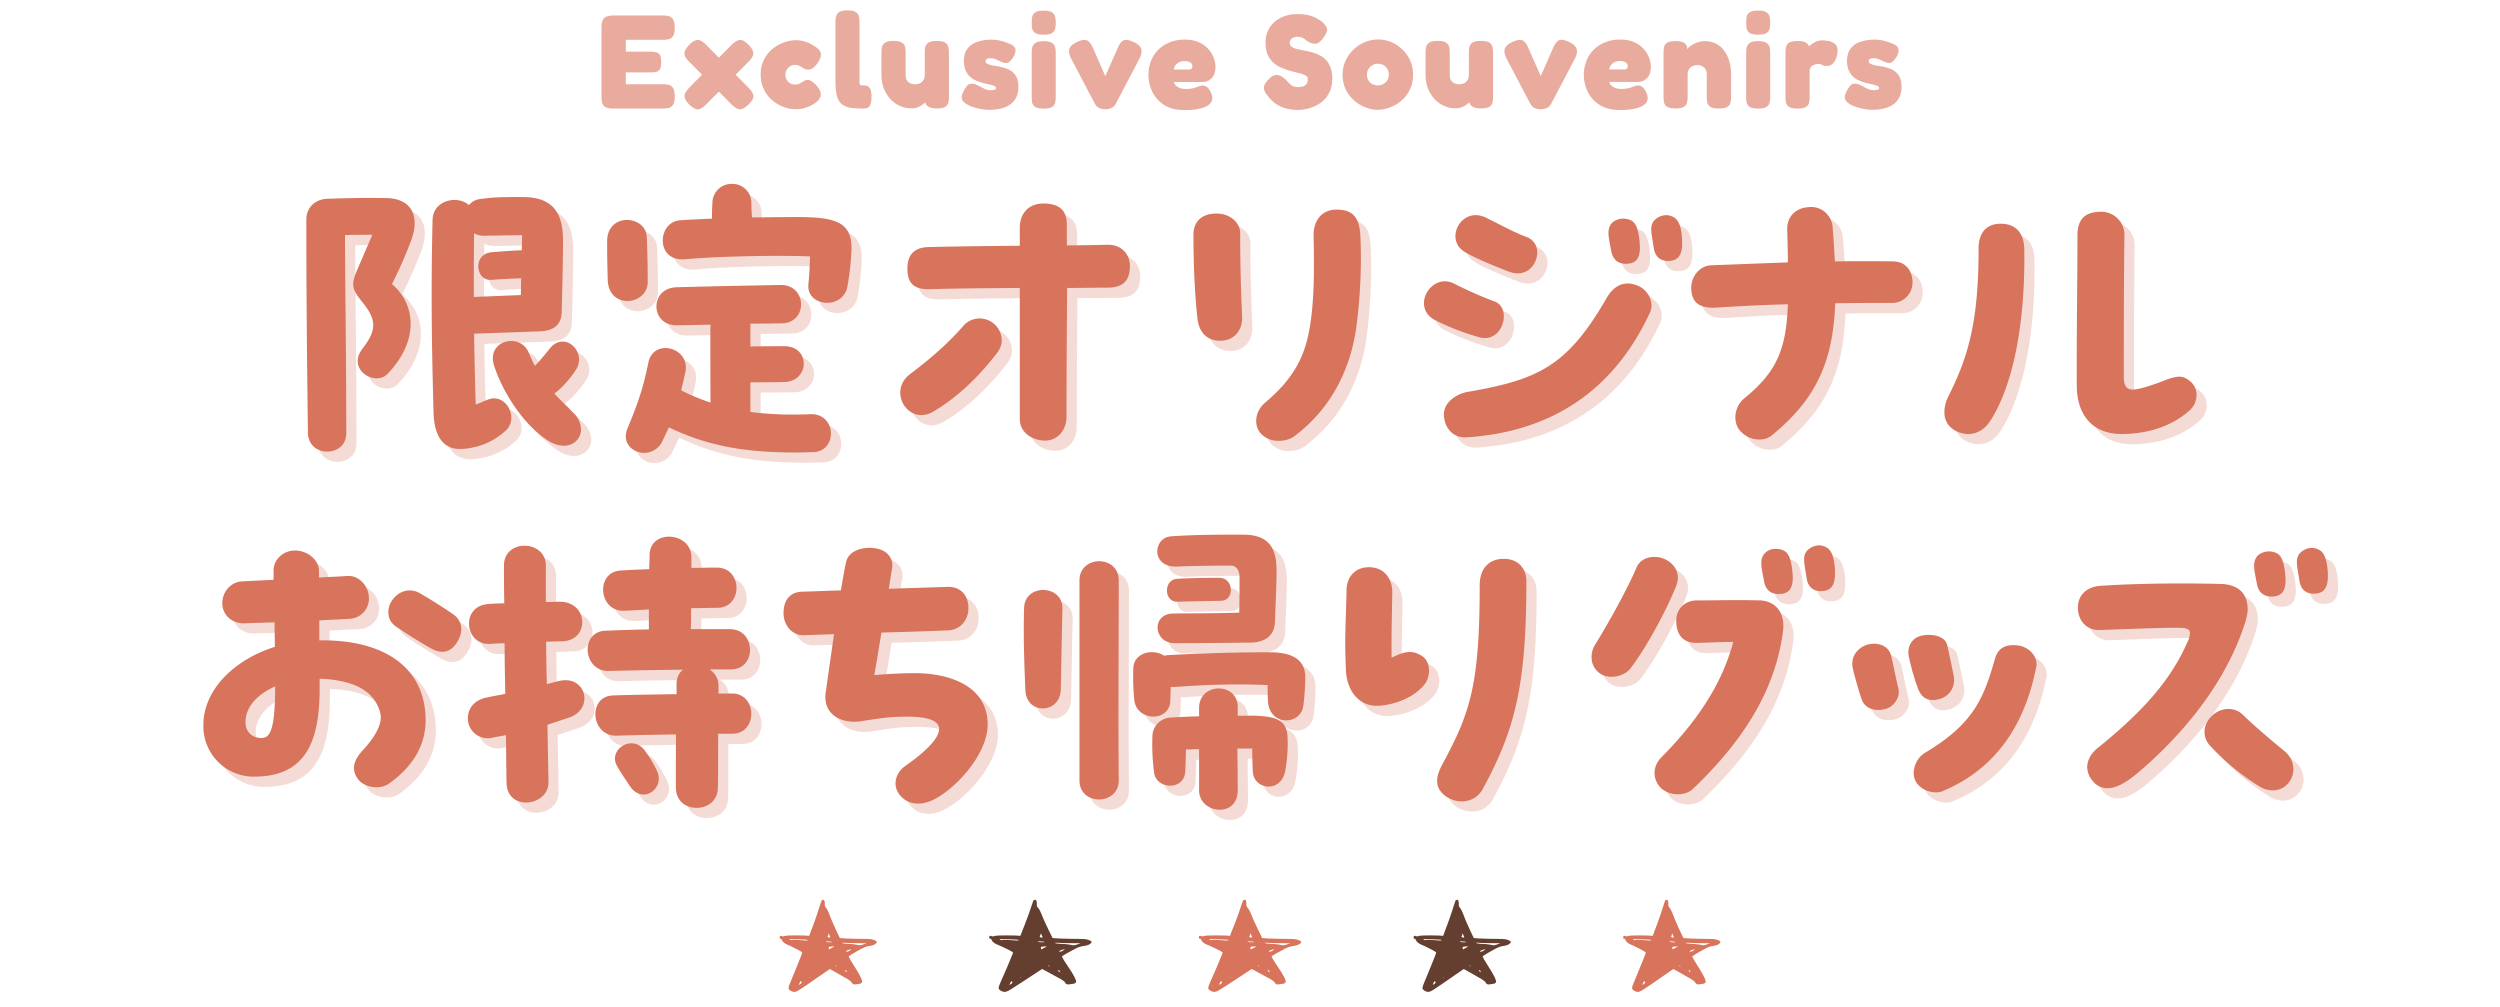 <svg xmlns="http://www.w3.org/2000/svg" width="489" height="197" fill="none" viewBox="0 0 489 197"><path fill="#D8735C" fill-opacity=".6" d="M120.02 21.23q-1.17 0-1.67-.33a1.5 1.5 0 0 1-.6-.91q-.1-.58-.1-1.15V5.4q0-1.35.52-1.85.54-.52 1.92-.52h9.52q.6 0 1.12.1.54.12.88.6.37.5.37 1.7 0 1.17-.37 1.66-.34.5-.88.6-.55.1-1.14.1h-7.18v2.32h4.8q.6 0 1.08.1.46.08.75.5.28.41.28 1.45 0 1-.28 1.43-.3.41-.78.5-.5.07-1.1.07h-4.75v2.32h7.2q.6 0 1.12.1.54.1.88.6.37.5.37 1.69 0 1.17-.37 1.66-.34.5-.88.6-.55.1-1.14.1zM146.4 8.75q.67.67.85 1.2.2.52-.02 1.01-.21.5-.83 1.12l-8.3 8.37q-.6.6-1.1.81-.48.23-1 .03a4.4 4.4 0 0 1-2.03-2.03q-.18-.53.05-1.02.24-.5.8-1.09l8.3-8.4q.96-.9 1.64-.93.68-.05 1.64.93m-11.58 0q.66-.64 1.15-.83.52-.21 1.01 0 .52.21 1.12.83l8.3 8.4q.6.6.83 1.1.23.48.05 1-.19.53-.88 1.2-.68.65-1.18.84-.48.2-.98-.03-.47-.2-1.12-.8l-8.3-8.38q-.6-.6-.83-1.09a1.4 1.4 0 0 1-.02-1.01q.2-.55.85-1.23m20.77 12.61a7 7 0 0 1-2.26-.41 8 8 0 0 1-2.2-1.28 6.44 6.44 0 0 1-2.34-5.1q-.01-1.65.64-2.9.66-1.28 1.67-2.11a7.6 7.6 0 0 1 4.44-1.69 6.3 6.3 0 0 1 3.59 1.04q.52.3.96.73.47.39.47 1.06 0 .34-.13.7t-.42.79q-.93 1.43-1.87 1.43-.41 0-.73-.13-.3-.16-.57-.34a3 3 0 0 0-.57-.31 1.87 1.87 0 0 0-1.69.1 2 2 0 0 0-.96 1.66q0 .55.26 1 .26.43.67.7.45.25.94.25a2 2 0 0 0 1.14-.33l.68-.4q.34-.18.68-.18.45 0 .9.34.48.32 1.05 1.04.54.68.6 1.28.07.57-.3 1.09-.34.5-1.11.96l-.55.31q-.44.23-1.2.47-.75.23-1.79.23m13.21-.13q-1.2 0-2.1-.1t-1.51-.42q-.63-.3-1.02-.88a4 4 0 0 1-.57-1.53q-.18-.97-.18-2.4V4.4q0-.6.1-1.12.1-.55.6-.89.5-.36 1.66-.36 1.17 0 1.64.36.5.34.6.89.1.54.1 1.14v11.83q.03.2.08.31.08.11.21.13h.42q.33 0 .7.1.38.09.65.55.28.45.28 1.56 0 1.17-.28 1.67-.27.5-.65.57-.39.1-.73.1m9.51-.05a5.6 5.6 0 0 1-4.21-1.87 7 7 0 0 1-1.25-2.1q-.44-1.2-.44-2.6v-4.24q0-.6.1-1.12.1-.55.6-.89.5-.36 1.66-.36 1.2 0 1.67.36.5.34.6.89.1.54.1 1.14v4.21q0 .6.2 1.02.24.42.66.65.44.2 1.01.2t1-.23q.41-.23.64-.65.24-.41.23-.99v-4.26q0-.6.1-1.12.12-.54.6-.88.51-.34 1.67-.34 1.2 0 1.66.36.5.34.6.89.1.54.1 1.12v8.55q0 .57-.1 1.1-.1.5-.6.85-.48.34-1.66.34-.85 0-1.35-.21a1.5 1.5 0 0 1-.68-.47q-.2-.3-.26-.6l-.02-.52.44.13-.2.26q-.22.24-.63.58-.39.3-.97.57-.54.23-1.27.23m15.09.29q-.73 0-1.64-.18-.88-.15-1.74-.47a5 5 0 0 1-1.38-.78q-.54-.44-.54-1.02 0-.26.1-.57a7 7 0 0 1 .86-1.56q.18-.25.41-.39.27-.12.6-.13.47 0 .91.21.45.18.89.44.45.23.9.44a3 3 0 0 0 1.77.08q.27-.1.26-.31a.4.4 0 0 0-.18-.34q-.15-.12-.47-.2a5 5 0 0 0-.67-.19l-.83-.18a11 11 0 0 1-2.08-.73 4 4 0 0 1-1.04-.8 4 4 0 0 1-.73-1.2 5 5 0 0 1-.26-1.72q0-1.35.62-2.26a4 4 0 0 1 1.85-1.38 8.5 8.5 0 0 1 3.9-.41 8 8 0 0 1 1.8.44q.46.16.93.36.96.42.99 1.17.02.73-.55 1.54-.3.5-.65.75-.3.24-.65.24-.42 0-.91-.24l-1.04-.47a3 3 0 0 0-1.1-.23q-.3 0-.54.08a.6.6 0 0 0-.31.18.4.4 0 0 0-.1.26q0 .3.18.47.2.15.52.26.34.1.75.18l.94.16q.67.1 1.38.33.72.21 1.32.63t.96 1.14q.37.73.37 1.9 0 2.22-1.48 3.35-1.45 1.15-4.32 1.15m10.74-.24q-1.18 0-1.66-.33a1.4 1.4 0 0 1-.6-.91 8 8 0 0 1-.08-1.12v-8.48q0-.57.1-1.09.1-.54.6-.88.5-.37 1.66-.37 1.17 0 1.64.37.5.34.6.88.1.55.1 1.14v8.45q0 .58-.1 1.12t-.6.89q-.46.33-1.66.33m0-14.45q-1.18 0-1.66-.34a1.4 1.4 0 0 1-.6-.91 8 8 0 0 1 .02-2.24q.1-.54.6-.88t1.66-.34 1.64.37q.5.34.6.88a6 6 0 0 1 0 2.24q-.1.54-.6.88-.46.34-1.66.34m12.06 14.58q-.72 0-1.27-.28-.53-.3-.8-.86l-4.61-8.76q-.57-1.12-.36-1.87t1.4-1.33q1.22-.6 1.92-.42.7.19 1.28 1.49l2.44 5.56 2.45-5.56q.6-1.35 1.3-1.51t1.9.44q1.21.6 1.4 1.38.18.75-.37 1.82l-4.6 8.76q-.29.57-.8.86-.52.28-1.28.28m15.52.16q-1.95 0-3.3-.62a6.3 6.3 0 0 1-3.4-3.9 7.5 7.5 0 0 1 .51-5.93 6.5 6.5 0 0 1 2.53-2.45 7.6 7.6 0 0 1 3.69-.88q1.61 0 2.75.52 1.15.52 1.85 1.33a5.3 5.3 0 0 1 1.4 3.4q0 1.48-.72 2.26-.73.78-1.88.78h-5.53q.1.42.41.73a2.8 2.8 0 0 0 1.9.63q.57 0 1.01-.06a5 5 0 0 0 1.35-.39 5 5 0 0 1 .94-.23q.47 0 .86.31.4.31.7.94a3 3 0 0 1 .34 1.2q0 .77-.65 1.3-.62.51-1.82.77-1.2.3-2.94.29m-2.1-7.93h2.9q.37 0 .53-.16.18-.15.18-.46a.8.8 0 0 0-.2-.58 1 1 0 0 0-.53-.33q-.34-.14-.8-.13a2.2 2.2 0 0 0-1.82.88q-.24.36-.26.78m24.3 7.9a8 8 0 0 1-2.71-.39 7 7 0 0 1-1.8-.9 7 7 0 0 1-1.5-1.54 3 3 0 0 1-.65-1.17q-.1-.53.15-1.04.29-.53.94-1.14a2 2 0 0 1 1.17-.63q.57-.08 1.12.24a4 4 0 0 1 1.09.9q.62.71 1.06.97.45.23 1.02.23.7 0 1.14-.15.45-.2.65-.52.21-.37.21-.91 0-.44-.44-.68-.45-.26-1.17-.44l-1.59-.4q-.88-.23-1.74-.59a6 6 0 0 1-1.95-1.22 4.5 4.5 0 0 1-1.22-2.24q-.15-.7-.16-1.58a5.2 5.2 0 0 1 2.97-4.81q1.4-.73 3.17-.73 1.28 0 2.18.2a7 7 0 0 1 2.4 1.05l.38.3q.87.8.94 1.36.07.55-.62 1.59-.78 1.12-1.54 1.27-.75.13-1.74-.5l-.42-.33a2 2 0 0 0-.57-.34q-.33-.15-1.04-.16-.25 0-.52.1a1 1 0 0 0-.44.24q-.18.13-.31.34a1 1 0 0 0-.1.44q0 .55.41.86.42.3 1.1.44t1.53.31q.82.16 1.69.42.7.24 1.35.6t1.14.93.78 1.43q.31.83.31 2.06 0 1.69-.65 2.88-.65 1.18-1.69 1.9-1 .7-2.18 1.02-1.14.33-2.16.33m15.62-.02q-1.2 0-2.42-.47a7.2 7.2 0 0 1-3.9-3.54 7 7 0 0 1-.6-2.83q0-1.43.55-2.68a7.1 7.1 0 0 1 6.32-4.24q1.92 0 3.48.94a7 7 0 0 1 2.5 2.47q.93 1.56.93 3.48a6.5 6.5 0 0 1-2.26 5.07A7 7 0 0 1 271.9 21q-1.2.47-2.36.47m-.05-4.76q.39 0 .88-.18.52-.21.88-.68.4-.46.4-1.27 0-.65-.3-1.12a2 2 0 0 0-.75-.73 2.4 2.4 0 0 0-1.14-.26q-.57 0-1.04.29-.46.26-.75.75-.3.47-.29 1.1a2 2 0 0 0 1.22 1.92q.5.18.89.18m15.25 4.47a5.6 5.6 0 0 1-4.21-1.87 7 7 0 0 1-1.25-2.1q-.44-1.2-.44-2.6v-4.24q0-.6.1-1.12.1-.55.6-.89.5-.36 1.66-.36 1.2 0 1.67.36.49.34.6.89.1.54.1 1.14v4.21q0 .6.2 1.02.24.42.66.65.44.2 1.01.2t.99-.23q.42-.23.65-.65.23-.41.23-.99v-4.26q0-.6.1-1.12.11-.54.6-.88.5-.34 1.67-.34 1.2 0 1.66.36.5.34.6.89.1.54.1 1.12v8.55q0 .57-.1 1.1-.1.5-.6.85t-1.66.34q-.85 0-1.35-.21a1.5 1.5 0 0 1-.68-.47q-.2-.3-.26-.6l-.03-.52.45.13-.21.26a4.53 4.53 0 0 1-1.59 1.14q-.55.24-1.27.24m16.63.18q-.73 0-1.28-.28-.51-.3-.8-.86l-4.6-8.76q-.57-1.12-.37-1.87t1.4-1.33q1.23-.6 1.93-.42.71.19 1.27 1.49l2.45 5.56 2.44-5.56q.6-1.35 1.3-1.51t1.9.44q1.22.6 1.4 1.38.19.75-.36 1.82l-4.6 8.76q-.3.57-.8.86-.53.28-1.28.28m15.52.16q-1.95 0-3.3-.62a6.3 6.3 0 0 1-3.41-3.9 7.5 7.5 0 0 1 .52-5.93 6.5 6.5 0 0 1 2.52-2.45 7.6 7.6 0 0 1 3.7-.88q1.6 0 2.75.52 1.14.52 1.84 1.33a5.3 5.3 0 0 1 1.4 3.4q0 1.48-.72 2.26-.73.78-1.87.78h-5.54q.1.42.42.73a2.8 2.8 0 0 0 1.9.63q.57 0 1-.06a5 5 0 0 0 1.36-.39 5 5 0 0 1 .94-.23q.46 0 .85.31.4.31.7.94a3 3 0 0 1 .34 1.2q0 .77-.65 1.3-.62.51-1.82.77-1.2.3-2.93.29m-2.11-7.93h2.91q.37 0 .52-.16.18-.15.18-.46a.8.8 0 0 0-.2-.58 1 1 0 0 0-.52-.33q-.34-.14-.81-.13a2.2 2.2 0 0 0-1.82.88q-.24.36-.26.78m12.95 7.62q-1.17 0-1.66-.34a1.4 1.4 0 0 1-.6-.91 8 8 0 0 1-.08-1.12V10.3q0-.57.1-1.1.11-.51.6-.83.5-.33 1.67-.33 1.06 0 1.53.28.5.27.63.65.12.39.1.73 0 .3.05.39l-.2.16q-.03-.39.28-.78.34-.4.86-.7a5 5 0 0 1 2.31-.73q1.3 0 2.3.49.98.5 1.63 1.4.68.9 1.01 2.08.34 1.2.34 2.6v4.27q0 .57-.1 1.12-.1.54-.6.88-.47.34-1.66.34-1.2 0-1.7-.34a1.4 1.4 0 0 1-.6-.91 6 6 0 0 1-.1-1.12V14.6q0-.6-.23-1.01a1.4 1.4 0 0 0-.62-.62 2 2 0 0 0-1-.24q-.56 0-1 .24t-.66.65q-.23.4-.23.98v4.27q0 .57-.1 1.12-.1.54-.6.88-.47.34-1.67.34m16.16.02q-1.17 0-1.66-.33a1.4 1.4 0 0 1-.6-.91 8 8 0 0 1-.08-1.12v-8.48q0-.57.1-1.09.1-.54.6-.88.49-.37 1.67-.37 1.16 0 1.63.37.5.34.6.88.1.55.1 1.14v8.45q0 .58-.1 1.12t-.6.89q-.46.33-1.66.33m0-14.45q-1.17 0-1.66-.34a1.4 1.4 0 0 1-.6-.91 8 8 0 0 1 .02-2.24q.1-.54.6-.88.49-.34 1.67-.34 1.16 0 1.63.37.5.34.6.88a6 6 0 0 1 0 2.24q-.1.54-.6.88-.46.34-1.66.34m7.7 14.45q-1.18 0-1.67-.33a1.5 1.5 0 0 1-.6-.91 9 9 0 0 1-.08-1.15v-8.47q0-.6.1-1.12.12-.55.6-.89.5-.33 1.67-.33 1.14 0 1.61.3.5.33.6.71.1.36.1.57l-.41-.15.2-.24a4.66 4.66 0 0 1 1.56-1.1 3.3 3.3 0 0 1 1.85-.17q.37.03.76.13.4.1.75.31a1.6 1.6 0 0 1 .8 1.38q0 1.3-.57 2.2-.55.92-1.45.92-.5 0-.7-.05l-.32-.13a1 1 0 0 0-.2-.13q-.1-.09-.42-.08a2.5 2.5 0 0 0-1.3.36 1.3 1.3 0 0 0-.5.96v5.07q0 .58-.1 1.12t-.6.89q-.49.33-1.69.33m14.56.24q-.73 0-1.64-.18-.88-.15-1.74-.47a5 5 0 0 1-1.38-.78q-.54-.44-.55-1.02 0-.26.1-.57a7 7 0 0 1 .87-1.56q.18-.25.41-.39.26-.12.6-.13.47 0 .91.21a7 7 0 0 1 .88.44q.45.23.91.44a3 3 0 0 0 1.77.08q.26-.1.26-.31a.4.4 0 0 0-.18-.34q-.15-.12-.47-.2a5 5 0 0 0-.67-.19l-.84-.18a10 10 0 0 1-2.08-.73 4 4 0 0 1-1.04-.8q-.44-.5-.72-1.2a5 5 0 0 1-.26-1.72q0-1.35.62-2.26a4 4 0 0 1 1.85-1.38 8.5 8.5 0 0 1 3.9-.41 8 8 0 0 1 1.79.44q.46.16.94.36.96.42.98 1.17.03.73-.54 1.54-.32.5-.65.75-.32.24-.65.24-.42 0-.91-.24l-1.04-.47a3 3 0 0 0-1.1-.23q-.3 0-.54.08a.6.6 0 0 0-.31.18.4.4 0 0 0-.1.26q0 .3.18.47.2.15.52.26.33.1.75.18l.94.16q.67.1 1.37.33.73.21 1.33.63t.96 1.14.37 1.9q0 2.22-1.49 3.35-1.45 1.15-4.31 1.15"/><path fill="#D8735C" d="M97.38 80.18c3.53-1.45 6.18 3.53 3.6 5.99a13.6 13.6 0 0 1-8.95 3.65c-3.15.06-5.1-2.27-5.23-7.12-.25-9.64-.57-21.8-.19-37.74.13-3.84 4.92-4.85 7.12-2.83.5-.63 1.2-1.07 2.2-1.2 2.15-.31 3.79-.38 6.37-.38h2.33c6.11.13 7.5 3.85 7.5 8.57 0 2.84-.13 9.01-.26 13.92-.06 2.65-1.76 3.72-4.47 3.78l-12.66.45c.06 5.04.19 9.82.31 13.86.89-.32 1.39-.57 2.33-.95m-19.9-39.44c5.04.06 6.74 3.53 4.91 8.38a88 88 0 0 1-3.72 8.44c4.98 4.29 5.04 11.47-.88 17.58-2.46 2.52-8-.88-4.91-4.91 2.77-3.6 2.9-5.55 0-9.14-2.14-2.65-2.27-3.4-.88-6.61l2.83-6.56c-1.89 0-3.72 0-5.35.07.06 13.92.25 23.75.25 38.74 0 2.4-1.83 3.6-3.72 3.6s-3.72-1.2-3.78-3.66c-.19-15.5-.31-26.46-.31-41.77 0-2.2 1.63-3.97 4.22-4.03 4.47-.13 6.99-.2 11.34-.13m19.15 7.37q-1.14-.02-1.9-.5c-.05 3.97-.05 8.25-.05 12.47l9.2-.37.06-3.28c-1.83.06-4.29.19-5.93.31-2.96.2-3.65-5.1.2-5.41 2.45-.2 4.09-.32 5.85-.38l.06-2.96zm17.58 34.72a4.6 4.6 0 0 1 1.44 3.15c0 2.58-2.9 4.4-6.36 2.26-4.66-2.9-8.88-9.26-10.65-14.74-1.57-4.91 5.04-6.55 6.75-2.58.44 1 .81 1.89 1.25 2.64a50 50 0 0 0 2.9-3.4c2.96-3.59 7.44.76 5.04 4.29-1 1.5-2.64 3.46-4.16 4.53 1.08 1.14 2.27 2.27 3.78 3.85m43.02-38.37c8-.06 11.34.82 11.34 6.11a52 52 0 0 1-.81 7.5c-.89 4.6-8.07 3.97-7.63-.5.2-1.96.25-3.35.32-5.42-6.93-.26-18.34 0-24.45.56-5.86.5-5.41-7.3-1-7.62q3-.2 6.3-.32c-.07-1 0-2.01.06-3.08a3.73 3.73 0 0 1 3.84-3.72 3.7 3.7 0 0 1 3.78 3.72q.01 1.6.13 2.83c2.58 0 5.29-.06 8.12-.06M128.7 57.12c0 4.6-7.56 5.48-7.82-.25q-.1-3.21-.12-5.86v-1.95c.12-5.55 7.56-4.98 7.75-.7.12 2.52.19 5.74.19 8.76m31.75 25.9c5.23-.26 5.48 7.3.56 7.43-1.13 0-2.2.06-3.2.06-9.71 0-17.08-1.13-24.96-4.91l-1.26 2.64a3.9 3.9 0 0 1-3.59 2.34c-2.27 0-4.4-1.96-3.27-4.73 2.14-5.17 3.08-7.94 4.1-12.91.94-4.86 8.24-3.03 7.24 1.82-.26 1.26-.57 2.46-.82 3.6q2.63 1.34 5.73 2.39c0-4.41-.06-11.6 0-15.25-2.83.06-5.35.13-6.61.13-5.17.06-5.36-7.25-.07-7.44 4.16-.12 15.25-.37 20.41-.44 5.23-.06 5.36 7.5.13 7.5-1.2 0-3.47.06-6.05.06v4.47c2.27-.06 5.23-.06 6.68-.06 5.04 0 4.98 6.8 0 7-1.39.06-4.54.06-6.68.06v5.8c3.4.44 7.25.62 11.66.44m58.17-33.14c2.83-.07 4.4 1.95 4.4 4.1 0 2.89-1.31 4.21-4.15 4.28-2.7 0-5.42.06-8.13.06-.06 8.32-.12 16.25-.12 25.2 0 2.83-1.96 4.66-4.16 4.66-2.33 0-4.98-1.39-4.98-4.28V58.32c-5.86.06-11.65.06-17.51.25-2.96.06-4.47-.88-4.47-4.03 0-2.84 1.44-4.16 4.22-4.22q8.88-.19 17.76-.25v-3.53c0-2.84 1.77-4.73 4.6-4.73 3.21 0 4.6 1.39 4.6 4.1V50q3.98-.02 7.94-.13m-28.29 16a4.2 4.2 0 0 1 3.28-1.58 4.34 4.34 0 0 1 4.34 4.29q.02 1.24-1 2.58c-2.96 3.78-7 8.2-12.48 11.4-.75.45-1.57.63-2.27.63-2.33 0-4.1-2.14-4.1-4.4 0-1.27.58-2.59 1.9-3.6 5.1-3.84 8.06-6.74 10.33-9.32m64.9 21.42c-.82.63-1.96.94-3.1.94a4.7 4.7 0 0 1-3.46-1.38c-1.51-1.64-1.2-4.41.82-6.11 5.67-4.8 7.81-9.08 8.76-15 .7-4.47.88-9.13.7-17.64-.07-3.02 1.7-5.1 4.46-5.1 3.15 0 4.41 1.45 4.67 4.79q.1 1.9.12 4.28a104 104 0 0 1-1 14.68c-1.2 7.37-4.6 15-11.98 20.54M240.8 68.65c-2.59.06-4.29-1.51-4.6-4.47-.44-4.35-.76-9.39-.76-16.26 0-2.96 2.08-4.22 4.66-4.15 2.52.06 4.48 1.76 4.48 3.84 0 7 .19 11.97.38 16.32.12 2.77-1.64 4.66-4.16 4.72m56.46-13.48c-2.2-.82-7.5-2.96-9.07-4.1a3.5 3.5 0 0 1-1.51-2.83c0-2.08 1.64-4.16 3.97-4.16q.85-.01 1.89.44c2.2 1.07 5.92 3.09 8.06 3.84a3.1 3.1 0 0 1 2.08 3.03c0 2.4-2.14 4.98-5.42 3.78m31.75-2.2c-2.07.37-3.27-.7-3.52-2.4-.44-2.9-.88-4.22 0-5.35a3.3 3.3 0 0 1 2.45-1.14c.5 0 1.07.19 1.58.5 1.07.76 1.51 2.46 1.51 5.1 0 1.7-.5 3.03-2.01 3.28m-8.19.56c-1.76.32-3.27-.31-3.65-2.33-.57-2.9-.88-4.16-.06-5.36.63-.88 2.4-1.5 3.97-.69 1 .5 1.45 2.08 1.63 4.35.2 2.14-.18 3.72-1.88 4.03m-29.54 14.43a48 48 0 0 1-8.5-3.28c-1.64-.82-2.27-2.08-2.27-3.4 0-2.65 2.9-5.36 5.92-3.78 1.57.82 5.23 2.52 7.87 3.47 1.26.44 1.83 1.63 1.83 2.9 0 2.32-1.83 4.97-4.85 4.09m-2.71 19.6c-2.77 0-4.16-2.28-4.16-4.55 0-2.2 2.27-3.9 4.6-4.34 13.86-2.4 19.53-4.98 27.28-18.46 1.38-2.33 3.34-3.28 5.67-2.46 2.2.7 3.72 3.22 2.77 5.36-6.87 14.86-18.2 22.05-31.62 24-1.45.19-3.4.44-4.54.44m83.84-34.4c2.27.06 3.66 1.76 3.66 4.09a4 4 0 0 1-4.1 4.03q-5.75-.02-11.02.06c-.44 11.4-3.66 18.71-12.48 25.9q-.96.75-2.4.75a5 5 0 0 1-4.02-2.08c-1.2-1.89-.63-4.6 1.2-6.05 6.42-5.22 8.12-9.76 8.44-18.33-4.35.13-8.76.32-13.49.63-3.65.32-5.41-.82-5.41-3.84 0-2.27 1.63-4.29 3.9-4.41l15-.57c0-1.95-.07-4.1-.13-6.42-.06-2.59 1.7-4.41 4.73-4.41 2.14 0 3.96 1.7 4.15 3.9.2 2.4.32 4.6.44 6.74 4.29-.06 8.2-.06 11.53 0m44.55 33.76c-5.74 0-8.7-3.78-8.76-9.32-.06-9.52.13-20.04.13-29.55 0-3.78 2.2-4.6 4.66-4.6s4.6 2.02 4.53 4.6c-.12 8.76-.12 19.03-.12 27.78 0 1.77.63 2.4 1.76 2.4.95 0 3.03-.57 5.67-1.58 1.26-.5 2.4-.94 3.47-.94.75 0 1.57.38 2.33 1.13.7.7 1 1.58 1 2.46 0 1.07-.5 2.2-1.25 2.9-4.16 3.78-9.45 4.72-13.42 4.72m-32.89-.88a3.9 3.9 0 0 1-1.76-3.4q0-1.52.75-3.03c3.6-7.24 5.93-13.86 5.93-28.72-.07-2.65 1-5.1 4.34-5.1 2.71 0 4.48 1.57 4.6 4.84.25 16.2-2.7 27.6-6.61 33.65-1.2 1.89-2.78 2.64-4.35 2.64-1 0-2.08-.31-2.9-.88M64.46 127.26c13.16-.2 20.79 5.67 20.79 15.62 0 4.6-2.2 8.88-7.19 12.41-.63.44-1.5.7-2.39.7-1.45 0-2.96-.57-3.72-1.7-1.38-1.96-.63-3.79 1.14-5.68 2.7-2.96 3.78-5.42 3.27-7.24-1-3.6-4.1-6.3-11.84-6.62v1.96c0 10.4-2.77 17.2-12.79 17.2a9.85 9.85 0 0 1-9.95-10.09c0-6.8 5.86-12.72 13.98-15.3 0-1.58-.06-3.22-.06-4.8l-5.92.2c-2.27.06-4.16-1.45-4.29-3.72s1.58-4.35 3.78-4.47c1.96-.13 4.1-.2 6.24-.32v-1.7c-.06-2.2 1.83-4.03 4.22-4.03 2.33 0 4.66 1.76 4.66 4.03v1.26c1.96-.12 3.9-.19 5.61-.31 2.2-.13 4.1 1.95 4.16 4.22a3.96 3.96 0 0 1-3.78 4.16c-1.9.12-3.9.18-5.92.31zm26.27-5.04a3.5 3.5 0 0 1 1.5 2.83c0 .95-.37 1.9-1 2.84-1.07 1.5-2.64 2.26-5.04.88-2.4-1.39-4.6-2.77-6.74-4.22-2.02-1.39-1.64-3.72-.88-4.92 1.32-2.14 3.72-2.7 5.6-1.57 2.27 1.32 4.86 2.96 6.56 4.16m-37.61 24.13c1.63 0 2.7-1.33 2.7-10.09-3.27 1.45-5.8 3.85-5.8 7 0 2.01 1.4 3.09 3.1 3.09m91.94-8.7c2.58-.06 3.9 1.95 3.9 3.97 0 1.95-1.26 3.9-3.71 3.9h-2.78c0 4.86 0 9.77-.06 10.65-.06 2.59-2.14 3.85-4.16 3.85-2.01 0-3.97-1.26-4.03-3.78-.06-2.46 0-6.37 0-10.59-3.97.06-7.94.13-11.6.25-5.1.13-5.72-7.75-.68-7.87 3.84-.13 8.12-.19 12.4-.25v-1.96c0-1.32.51-2.26 1.27-2.83-4.98.06-10.2.13-14.5.25-5.1.13-5.73-7.69-.69-7.87q4.26-.18 8.5-.26v-3.9c-1.5.06-3.01.19-4.78.25-5.1.25-5.73-7.62-.7-7.87q3.02-.18 5.55-.26c0-.88.06-1.76.06-2.7 0-2.53 1.9-3.66 3.78-3.66 2.15 0 4.41 1.39 4.41 4.03v2.08c1.52 0 3.16-.06 4.92-.06 5.1-.06 5.23 7.81.19 7.87-1.9 0-3.6.07-5.17.07 0 1.7 0 3.15-.06 4.1h7.69c5.1.05 5.22 7.87.18 7.87h-4.22a3.7 3.7 0 0 1 1.77 3.27v1.45zm-33.9-2.4c5.42-1.44 7.19 5.3 2.27 7.06q-2.27.77-4.35 1.45l.2 11.22c.06 4.78-8.13 5.8-8.2.12-.06-2.9-.06-6.05-.12-9.32-.82.19-1.7.31-2.59.5a3.87 3.87 0 0 1-4.85-3.84c0-1.76 1.14-3.53 3.78-4.03 1.14-.25 2.33-.44 3.53-.7-.06-3.34-.12-6.67-.12-9.89q-1.41.02-2.9.13c-4.98.25-5.8-7.5-.2-7.81q1.42-.12 3.03-.13-.08-4.05-.06-7.43c0-5.23 8.25-5.04 8.19.12v7.06c.94 0 1.83-.06 2.58-.06 5.8-.13 6.11 7.62.57 7.74-1.07 0-2.08.07-3.09.07 0 2.83.06 5.54.13 8.31zm17.01 13.62a23 23 0 0 1 2.33 3.9c1.64 3.47-2.77 6.62-5.22 3.09-.82-1.2-1.83-2.71-2.59-4.03-1.83-3.22 3.03-6.37 5.48-2.97m52.79-15.19c6.67 0 14.23 2.46 14.23 10.02 0 5.86-6.36 12.79-10.9 14.87-.88.38-1.82.63-2.7.63-1.33 0-2.65-.5-3.6-1.7-1.57-1.96-.69-4.41 1.01-5.61 4.67-3.28 6.68-5.67 6.68-7.3 0-1.65-2.27-2.4-6.17-2.4-3.34 0-5.1.25-9.01.88-4.1.63-7.56-1.45-7-5.54.45-3.1 1.01-7.25 1.64-11.47l-5.98.19c-2.27.06-3.9-2.02-3.9-4.29 0-2.64 1.32-4.15 3.65-4.22 2.58-.06 5.1-.19 7.56-.25.38-2.14.69-4.03 1-5.42.38-2.01 2.46-2.9 4.6-2.9 3.4 0 4.8 2.02 4.41 4.1-.19 1-.37 2.33-.63 3.9l11.53-.37c2.4-.06 3.9 1.51 4.03 3.78.2 2.45-1.44 4.6-3.84 4.72-4.53.2-8.82.32-13.16.44-.45 2.71-.89 5.55-1.4 8.32 3.03-.25 5.49-.38 7.95-.38m51.21-20.85c-5.04.19-4.72-5.67-1.07-5.92 3.66-.25 7.69-.32 11.28-.32h2.96c5.42.06 6.36 3.34 6.36 7.06 0 2.7-.19 6.3-.31 9.95-.13 3.4-2.84 4.1-4.92 4.1-4.4.06-11.59.12-14.68.12-4.22 0-4.6-5.73-.37-5.8 2.77-.06 7.56 0 12.98-.18.06-3.09.06-5.86.06-6.87 0-1.13-.44-2.33-1.77-2.33-2.96 0-7.87.06-10.52.19m-11.34 2.7c0 11.35-.12 27.54 0 39.07.07 4.97-7.68 5.1-7.68.06v-39.12c0-4.98 7.68-5.04 7.68 0m11.53 4.17c-2.7.12-2.83-4.23-.19-4.48 1.7-.12 6.5-.25 8.45-.19 2.7.07 2.9 4.41.25 4.48-1.96.06-7.06.12-8.5.19m-30.05 1.2c.13-4.8 7.62-4.6 7.5.18-.13 4.92-.2 10.02-.32 15.75-.12 4.85-6.68 5.04-6.93.25-.19-4.6-.31-8.06-.31-11.46q-.02-2.27.06-4.73m48 8.69c5.43 0 7 2.14 7 4.91 0 1.58-.13 3.47-.38 5.54-.5 3.85-6.61 4.1-6.93-.88-.06-1.38-.06-2.08-.06-3.15-6.93-.31-13.04 0-18.2.38h-.76c0 1.07-.07 2.08-.07 2.71-.19 4.22-6.55 4.03-7.05-.13a46 46 0 0 1-.2-6.17c.07-3.21 3.91-3.97 6.06-2.52q.38-.11.75-.13a364 364 0 0 1 19.85-.56m-3.2 12.4c4.97.13 6.67 1.08 6.73 4.54.07 2.46-.12 4.16-.44 6.12-.75 4.53-6.04 3.9-6.36.44-.06-1.01-.12-2.34-.12-4.67h-2.9c0 2.08.06 4.54.06 8.13 0 2.71-1.7 3.84-3.53 3.84-1.95 0-3.97-1.32-4.03-3.71v-8.13c-.95 0-1.83.06-2.58.06 0 1.58-.07 3.22-.13 4.35-.19 3.72-5.73 3.53-6.11.06-.31-2.64-.38-4.4-.31-7.05a3.74 3.74 0 0 1 3.4-3.6c.94-.06 3.15-.18 5.73-.25v-1.63c0-5.04 7.62-5.1 7.56-.13V142zm48.78-30.67h.25c2.9 0 4.4 2.01 4.4 4.34 0 20.23-2.13 29.05-8.69 40.95a4.6 4.6 0 0 1-3.97 2.15c-.94 0-1.95-.26-2.83-.82-2.77-1.77-2.14-4.22-.94-6.43 5.41-10.02 7.3-15.43 7.3-35.09 0-2.65 1.33-4.98 4.48-5.1M280 130.22c1.95 1.13 1.89 4.16.57 5.73-2.46 2.96-6.68 4.03-9.07 4.1-4.23.12-6.12-3.66-6.24-6.94-.06-1.82-.13-3.46-.13-5.1 0-3.65.2-7 .25-10.58.07-2.77 1.83-4.48 4.35-4.48 3.4 0 4.6 2.71 4.6 4.8-.06 4.4-.19 8.25-.13 12.9 2.84-1.44 4.16-1.38 5.8-.43m80.93-16.57v.63c0 1.7-.5 3.02-2.01 3.27-2.08.38-3.28-.69-3.53-2.39-.44-2.9-.88-4.22 0-5.35a3.3 3.3 0 0 1 2.46-1.14c.5 0 1.07.19 1.57.5.95.64 1.39 2.15 1.51 4.48m-9.95-3.9c1 .5 1.45 2.07 1.64 4.34.19 2.14-.2 3.72-1.9 4.03-1.76.32-3.27-.31-3.65-2.33-.56-2.9-.88-4.16-.06-5.36a2.8 2.8 0 0 1 2.27-1.07c.56 0 1.13.07 1.7.38M322 113.26c.57-1.64 2.08-2.33 3.59-2.33 2.2 0 4.6 1.57 4.6 4.1q0 .75-.38 1.7c-1.26 3.2-4.98 10.83-8.88 16-1.26 1.63-4.29 2.26-6.05.94a3.8 3.8 0 0 1-1.57-3.15c0-.88.25-1.76.75-2.52 3.15-5.1 6.49-11.34 7.94-14.74m24.2 6.17c2.51.07 5.16 1.83 4.53 6.24-1.26 9.2-5.67 19.28-17.58 30.62-.7.7-1.83 1.07-2.96 1.07-1.51 0-3.09-.63-3.9-1.95-1.14-1.83-.76-3.85.75-5.36 7.94-8 12.03-15.24 13.99-22.49-2.34 0-4.42.13-7.12.19-2.59.06-4.04-1.45-4.04-4.41 0-2.14 1.64-3.9 4.04-3.9 4.47 0 7.8-.13 12.28 0m35.44 19.22c-1.89.57-3.65.38-4.53-2.14-.95-2.65-1.26-4.03-1.7-5.93-.5-2.07.56-3.78 2.33-4.22q.75-.19 1.5-.19c1.7 0 3.41.63 3.66 2.08.44 2.08.82 3.66 1.26 5.99a3.83 3.83 0 0 1-2.52 4.4m-10.83 2.02c-2.15.56-4.1-.07-4.73-2.08a75 75 0 0 1-1.7-5.99c-.06-.25-.06-.57-.06-.82 0-1.7 1.2-3.08 2.83-3.65 1.9-.57 4.22-.06 4.79 2.2.57 2.4.76 3.72 1.39 6.3.44 1.9-1.01 3.66-2.52 4.04m11.21 16.06a3 3 0 0 1-1.39.25c-1.44 0-3.15-.75-3.9-2.14-1.01-1.83 0-4.54 1.82-5.6 9.52-5.68 11.47-10.65 13.68-18.4.56-1.96 1.89-2.9 4.53-2.59 1.9.26 3.6 1.83 3.6 3.66q.02.28-.07.57c-1.89 9.63-6.68 19.4-18.27 24.25m73.3-38.68c-2.08.38-3.28-.7-3.53-2.4-.44-2.9-.88-4.22 0-5.35a3.3 3.3 0 0 1 2.46-1.14c.5 0 1.07.2 1.57.5.95.64 1.39 2.15 1.52 4.48v.63c0 1.7-.5 3.03-2.02 3.28m-8.2.56c-1.75.32-3.27-.31-3.64-2.33-.57-2.9-.89-4.15-.07-5.35.63-.88 2.4-1.51 3.97-.7 1 .51 1.45 2.09 1.64 4.35.19 2.14-.19 3.72-1.9 4.03m-35.71 36.23a4.3 4.3 0 0 1-1.14-2.77c0-1.33.7-2.71 2.15-3.84 8.63-7 14.1-13.05 17.38-20.48a5 5 0 0 0 .57-1.89c0-.82-.7-1.07-2.33-1.07-4.35 0-9.39.25-15.44.44-2.2.06-4.15-1.57-4.15-4.41 0-2.58 1.89-3.97 4.16-4.22 7.5-.5 16.25-.57 23.8-.38 3.85.13 5.24 2.27 5.24 4.98 0 .75-.2 1.57-.44 2.4-4.16 13.29-13.99 23.62-21.17 29.67-2.27 1.88-4.16 2.9-5.73 2.9a3.6 3.6 0 0 1-2.9-1.33m32.38.88a46 46 0 0 1-9.45-7.81 4 4 0 0 1-1.13-2.77c0-2.33 2.26-4.47 4.66-4.47 1 0 2.01.31 2.9 1.2 2.33 2.26 5.92 5.28 7.93 6.92a4.7 4.7 0 0 1 1.9 3.66c0 2.2-1.7 4.15-4.04 4.15-.88 0-1.82-.25-2.77-.88" opacity=".25"/><path fill="#D8735C" d="M95.38 78.18c3.53-1.45 6.18 3.53 3.6 5.99a13.6 13.6 0 0 1-8.95 3.65c-3.15.06-5.1-2.27-5.23-7.12-.25-9.64-.57-21.8-.19-37.74.13-3.84 4.92-4.85 7.12-2.83.5-.63 1.2-1.07 2.2-1.2 2.15-.31 3.79-.38 6.37-.38h2.33c6.11.13 7.5 3.85 7.5 8.57 0 2.84-.13 9.01-.26 13.92-.06 2.65-1.76 3.72-4.47 3.78l-12.66.45c.06 5.04.19 9.82.31 13.86.89-.32 1.39-.57 2.33-.95m-19.9-39.44c5.04.06 6.74 3.53 4.91 8.38a88 88 0 0 1-3.72 8.44c4.98 4.29 5.04 11.47-.88 17.58-2.46 2.52-8-.88-4.91-4.91 2.77-3.6 2.9-5.55 0-9.14-2.14-2.65-2.27-3.4-.88-6.61l2.83-6.56c-1.89 0-3.72 0-5.35.07.06 13.92.25 23.75.25 38.74 0 2.4-1.83 3.6-3.72 3.6s-3.72-1.2-3.78-3.66c-.19-15.5-.31-26.46-.31-41.77 0-2.2 1.63-3.97 4.22-4.03 4.47-.13 6.99-.2 11.34-.13m19.15 7.37q-1.14-.02-1.9-.5c-.05 3.97-.05 8.25-.05 12.47l9.2-.37.06-3.28c-1.83.06-4.29.19-5.93.31-2.96.2-3.65-5.1.2-5.41 2.45-.2 4.09-.32 5.85-.38l.06-2.96zm17.58 34.72a4.6 4.6 0 0 1 1.44 3.15c0 2.58-2.9 4.4-6.36 2.26-4.66-2.9-8.88-9.26-10.65-14.74-1.57-4.91 5.04-6.55 6.75-2.58.44 1 .81 1.89 1.25 2.64a50 50 0 0 0 2.9-3.4c2.96-3.59 7.44.76 5.04 4.29-1 1.5-2.64 3.46-4.16 4.53 1.08 1.14 2.27 2.27 3.78 3.85m43.02-38.37c8-.06 11.34.82 11.34 6.11a52 52 0 0 1-.81 7.5c-.89 4.6-8.07 3.97-7.63-.5.2-1.96.25-3.35.32-5.42-6.93-.26-18.34 0-24.45.56-5.86.5-5.41-7.3-1-7.62q3-.2 6.3-.32c-.07-1 0-2.01.06-3.08a3.73 3.73 0 0 1 3.84-3.72 3.7 3.7 0 0 1 3.78 3.72q.01 1.6.13 2.83c2.58 0 5.29-.06 8.12-.06M126.7 55.12c0 4.6-7.56 5.48-7.82-.25q-.1-3.21-.12-5.86v-1.95c.12-5.55 7.56-4.98 7.75-.7.12 2.52.18 5.74.18 8.76m31.75 25.9c5.23-.26 5.48 7.3.56 7.43-1.13 0-2.2.06-3.2.06-9.71 0-17.08-1.13-24.96-4.91l-1.26 2.64a3.9 3.9 0 0 1-3.59 2.34c-2.27 0-4.4-1.96-3.27-4.73 2.14-5.17 3.08-7.94 4.1-12.91.94-4.86 8.24-3.03 7.24 1.82-.26 1.26-.57 2.46-.82 3.6q2.63 1.34 5.73 2.39c0-4.41-.06-11.6 0-15.25-2.83.06-5.35.13-6.61.13-5.17.06-5.36-7.25-.07-7.44 4.16-.12 15.25-.37 20.41-.44 5.23-.06 5.36 7.5.13 7.5-1.2 0-3.47.06-6.05.06v4.47c2.27-.06 5.23-.06 6.68-.06 5.04 0 4.98 6.8 0 7-1.39.06-4.54.06-6.68.06v5.8c3.4.44 7.25.62 11.66.44m58.17-33.14c2.83-.07 4.4 1.95 4.4 4.1 0 2.89-1.31 4.21-4.15 4.28-2.7 0-5.42.06-8.13.06-.06 8.32-.12 16.25-.12 25.2 0 2.83-1.96 4.66-4.16 4.66-2.33 0-4.98-1.39-4.98-4.28V56.32c-5.86.06-11.65.06-17.51.25-2.96.06-4.47-.88-4.47-4.03 0-2.84 1.44-4.16 4.22-4.22q8.88-.19 17.76-.25v-3.53c0-2.84 1.77-4.73 4.6-4.73 3.21 0 4.6 1.39 4.6 4.1V48q3.98-.02 7.94-.13m-28.29 16a4.2 4.2 0 0 1 3.28-1.58 4.34 4.34 0 0 1 4.34 4.29q.02 1.24-1 2.58c-2.96 3.78-7 8.2-12.48 11.4-.75.45-1.57.63-2.27.63-2.33 0-4.1-2.14-4.1-4.4 0-1.27.58-2.59 1.9-3.6 5.1-3.84 8.06-6.74 10.33-9.32m64.9 21.42c-.82.63-1.96.94-3.1.94a4.7 4.7 0 0 1-3.46-1.38c-1.51-1.64-1.2-4.41.82-6.11 5.67-4.8 7.81-9.08 8.76-15 .7-4.47.88-9.13.7-17.64-.07-3.02 1.7-5.1 4.46-5.1 3.15 0 4.41 1.45 4.67 4.79q.1 1.9.12 4.28a104 104 0 0 1-1 14.68c-1.2 7.37-4.6 15-11.98 20.54M238.8 66.65c-2.59.06-4.29-1.51-4.6-4.47-.44-4.35-.76-9.39-.76-16.26 0-2.96 2.08-4.22 4.66-4.15 2.52.06 4.48 1.76 4.48 3.84 0 7 .19 11.97.38 16.32.12 2.77-1.64 4.66-4.16 4.72m56.46-13.48c-2.2-.82-7.5-2.96-9.07-4.1a3.5 3.5 0 0 1-1.51-2.83c0-2.08 1.64-4.16 3.97-4.16q.85-.01 1.89.44c2.2 1.07 5.92 3.09 8.06 3.84a3.1 3.1 0 0 1 2.08 3.03c0 2.4-2.14 4.98-5.42 3.78m31.75-2.2c-2.07.37-3.27-.7-3.52-2.4-.44-2.9-.88-4.22 0-5.35a3.3 3.3 0 0 1 2.45-1.14c.5 0 1.07.19 1.58.5 1.07.76 1.51 2.46 1.51 5.1 0 1.7-.5 3.03-2.01 3.28m-8.19.56c-1.76.32-3.27-.31-3.65-2.33-.57-2.9-.88-4.16-.06-5.36.63-.88 2.4-1.5 3.97-.69 1 .5 1.45 2.08 1.63 4.35.2 2.14-.18 3.72-1.88 4.03m-29.54 14.43a48 48 0 0 1-8.5-3.28c-1.64-.82-2.27-2.08-2.27-3.4 0-2.65 2.9-5.36 5.92-3.78 1.57.82 5.23 2.52 7.87 3.47 1.26.44 1.83 1.63 1.83 2.9 0 2.32-1.83 4.97-4.85 4.09m-2.71 19.6c-2.77 0-4.16-2.28-4.16-4.55 0-2.2 2.27-3.9 4.6-4.34 13.86-2.4 19.53-4.98 27.28-18.46 1.38-2.33 3.34-3.28 5.67-2.46 2.2.7 3.72 3.22 2.77 5.36-6.87 14.86-18.2 22.05-31.62 24-1.45.19-3.4.44-4.54.44m83.84-34.4c2.27.06 3.66 1.76 3.66 4.09a4 4 0 0 1-4.1 4.03q-5.75-.02-11.02.06c-.44 11.4-3.66 18.71-12.48 25.9q-.96.75-2.4.75a5 5 0 0 1-4.02-2.08c-1.2-1.89-.63-4.6 1.2-6.05 6.42-5.22 8.12-9.76 8.44-18.33-4.35.13-8.76.32-13.49.63-3.65.32-5.41-.82-5.41-3.84 0-2.27 1.63-4.29 3.9-4.41l15-.57c0-1.95-.07-4.1-.13-6.42-.06-2.59 1.7-4.41 4.73-4.41 2.14 0 3.96 1.7 4.15 3.9.2 2.4.32 4.6.44 6.74 4.29-.06 8.2-.06 11.53 0m44.55 33.76c-5.74 0-8.7-3.78-8.76-9.32-.06-9.52.13-20.04.13-29.55 0-3.78 2.2-4.6 4.66-4.6s4.6 2.02 4.53 4.6c-.12 8.76-.12 19.03-.12 27.78 0 1.77.63 2.4 1.76 2.4.95 0 3.03-.57 5.67-1.58 1.26-.5 2.4-.94 3.47-.94.75 0 1.57.38 2.33 1.13.7.7 1 1.58 1 2.46 0 1.07-.5 2.2-1.25 2.9-4.16 3.78-9.45 4.72-13.42 4.72m-32.89-.88a3.9 3.9 0 0 1-1.76-3.4q0-1.52.75-3.03c3.6-7.24 5.93-13.86 5.93-28.72-.07-2.65 1-5.1 4.34-5.1 2.71 0 4.48 1.57 4.6 4.84.25 16.2-2.7 27.6-6.61 33.65-1.2 1.89-2.78 2.64-4.35 2.64-1 0-2.08-.31-2.9-.88M62.46 125.26c13.16-.2 20.79 5.67 20.79 15.62 0 4.6-2.2 8.88-7.19 12.41-.63.44-1.5.7-2.39.7-1.45 0-2.96-.57-3.72-1.7-1.38-1.96-.63-3.79 1.14-5.68 2.7-2.96 3.78-5.42 3.27-7.24-1-3.6-4.1-6.3-11.84-6.62v1.96c0 10.4-2.77 17.2-12.79 17.2a9.85 9.85 0 0 1-9.95-10.09c0-6.8 5.86-12.72 13.98-15.3 0-1.58-.06-3.22-.06-4.8l-5.92.2c-2.27.06-4.16-1.45-4.29-3.72s1.58-4.35 3.78-4.47c1.96-.13 4.1-.2 6.24-.32v-1.7c-.06-2.2 1.83-4.03 4.22-4.03 2.33 0 4.66 1.76 4.66 4.03v1.26c1.96-.12 3.9-.19 5.61-.31 2.2-.13 4.1 1.95 4.16 4.22a3.96 3.96 0 0 1-3.78 4.16c-1.9.12-3.9.18-5.92.31zm26.27-5.04a3.5 3.5 0 0 1 1.5 2.83c0 .95-.37 1.9-1 2.84-1.07 1.5-2.64 2.26-5.04.88-2.4-1.39-4.6-2.77-6.74-4.22-2.02-1.39-1.64-3.72-.88-4.92 1.32-2.14 3.72-2.7 5.6-1.57 2.27 1.32 4.86 2.96 6.56 4.16m-37.61 24.13c1.63 0 2.7-1.33 2.7-10.09-3.27 1.45-5.8 3.85-5.8 7 0 2.01 1.4 3.09 3.1 3.09m91.94-8.7c2.58-.06 3.9 1.95 3.9 3.97 0 1.95-1.26 3.9-3.71 3.9h-2.78c0 4.86 0 9.77-.06 10.65-.06 2.59-2.14 3.85-4.16 3.85-2.01 0-3.97-1.26-4.03-3.78-.06-2.46 0-6.37 0-10.59-3.97.06-7.94.13-11.6.25-5.1.13-5.72-7.75-.68-7.87 3.84-.13 8.12-.19 12.4-.25v-1.96c0-1.32.51-2.26 1.27-2.83-4.98.06-10.2.13-14.5.25-5.1.13-5.73-7.69-.69-7.87q4.26-.18 8.5-.26v-3.9c-1.5.06-3.02.19-4.78.25-5.1.25-5.73-7.62-.7-7.87q3.02-.18 5.55-.26c0-.88.07-1.76.07-2.7 0-2.53 1.88-3.66 3.78-3.66 2.14 0 4.4 1.39 4.4 4.03v2.08c1.52 0 3.16-.06 4.92-.06 5.1-.06 5.23 7.81.19 7.87-1.9 0-3.6.07-5.17.07 0 1.7 0 3.15-.06 4.1h7.69c5.1.05 5.22 7.87.18 7.87h-4.22a3.7 3.7 0 0 1 1.77 3.27v1.45zm-33.9-2.4c5.42-1.44 7.19 5.3 2.27 7.06q-2.27.77-4.35 1.45l.2 11.22c.06 4.78-8.13 5.8-8.2.12-.06-2.9-.06-6.05-.12-9.32-.82.19-1.7.31-2.59.5a3.87 3.87 0 0 1-4.85-3.84c0-1.76 1.14-3.53 3.78-4.03 1.14-.25 2.33-.44 3.53-.7-.06-3.34-.13-6.67-.13-9.89q-1.4.02-2.9.13c-4.97.25-5.79-7.5-.18-7.81q1.41-.12 3.02-.13-.08-4.05-.06-7.43c0-5.23 8.25-5.04 8.19.12v7.06c.94 0 1.83-.06 2.58-.06 5.8-.13 6.11 7.62.57 7.74-1.07 0-2.08.07-3.09.07 0 2.83.06 5.54.13 8.31zm17.01 13.62a23 23 0 0 1 2.33 3.9c1.64 3.47-2.77 6.62-5.22 3.09-.82-1.2-1.83-2.71-2.59-4.03-1.83-3.22 3.03-6.37 5.48-2.97m52.79-15.19c6.67 0 14.23 2.46 14.23 10.02 0 5.86-6.36 12.79-10.9 14.87-.88.38-1.82.63-2.7.63-1.33 0-2.65-.5-3.6-1.7-1.57-1.96-.69-4.41 1.01-5.61 4.67-3.28 6.68-5.67 6.68-7.3 0-1.65-2.27-2.4-6.17-2.4-3.34 0-5.1.25-9.01.88-4.1.63-7.56-1.45-7-5.54.45-3.1 1.01-7.25 1.64-11.47l-5.98.19c-2.27.06-3.9-2.02-3.9-4.29 0-2.64 1.32-4.15 3.65-4.22 2.58-.06 5.1-.19 7.56-.25.38-2.14.69-4.03 1-5.42.38-2.01 2.46-2.9 4.6-2.9 3.4 0 4.8 2.02 4.41 4.1-.19 1-.37 2.33-.63 3.9l11.53-.37c2.4-.06 3.9 1.51 4.03 3.78.2 2.45-1.44 4.6-3.84 4.72-4.53.2-8.82.32-13.16.44-.45 2.71-.89 5.55-1.4 8.32 3.03-.25 5.49-.38 7.95-.38m51.21-20.85c-5.04.19-4.72-5.67-1.07-5.92 3.66-.25 7.69-.32 11.28-.32h2.96c5.42.06 6.36 3.34 6.36 7.06 0 2.7-.19 6.3-.31 9.95-.13 3.4-2.84 4.1-4.92 4.1-4.4.06-11.59.12-14.68.12-4.22 0-4.6-5.73-.37-5.8 2.77-.06 7.56 0 12.98-.18.06-3.09.06-5.86.06-6.87 0-1.13-.44-2.33-1.77-2.33-2.96 0-7.87.06-10.52.19m-11.34 2.7c0 11.35-.12 27.54 0 39.07.07 4.97-7.68 5.1-7.68.06v-39.12c0-4.98 7.68-5.04 7.68 0m11.53 4.17c-2.7.12-2.83-4.23-.19-4.48 1.7-.12 6.5-.25 8.45-.19 2.7.07 2.9 4.41.25 4.48-1.96.06-7.06.12-8.5.19m-30.05 1.2c.13-4.8 7.62-4.6 7.5.18-.13 4.92-.2 10.02-.32 15.75-.12 4.85-6.68 5.04-6.93.25-.19-4.6-.31-8.06-.31-11.46q-.02-2.27.06-4.73m48 8.69c5.43 0 7 2.14 7 4.91 0 1.58-.13 3.47-.38 5.54-.5 3.85-6.61 4.1-6.93-.88-.06-1.38-.06-2.08-.06-3.15-6.93-.31-13.04 0-18.2.38h-.76c0 1.07-.07 2.08-.07 2.71-.19 4.22-6.55 4.03-7.05-.13a46 46 0 0 1-.2-6.17c.07-3.21 3.91-3.97 6.06-2.52q.38-.11.75-.13a364 364 0 0 1 19.85-.56m-3.2 12.4c4.97.13 6.67 1.08 6.73 4.54.07 2.46-.12 4.16-.44 6.12-.75 4.53-6.04 3.9-6.36.44-.06-1.01-.12-2.34-.12-4.67h-2.9c0 2.08.06 4.54.06 8.13 0 2.71-1.7 3.84-3.53 3.84-1.95 0-3.97-1.32-4.03-3.71v-8.13c-.95 0-1.83.06-2.58.06 0 1.58-.07 3.22-.13 4.35-.19 3.72-5.73 3.53-6.11.06-.31-2.64-.38-4.4-.31-7.05a3.74 3.74 0 0 1 3.4-3.6c.94-.06 3.15-.18 5.73-.25v-1.63c0-5.04 7.62-5.1 7.56-.13V140zm48.78-30.67h.25c2.9 0 4.4 2.01 4.4 4.34 0 20.23-2.13 29.05-8.69 40.95a4.6 4.6 0 0 1-3.97 2.15c-.94 0-1.95-.26-2.83-.82-2.77-1.77-2.14-4.22-.94-6.43 5.41-10.02 7.3-15.43 7.3-35.09 0-2.65 1.33-4.98 4.48-5.1M278 128.22c1.95 1.13 1.89 4.16.57 5.73-2.46 2.96-6.68 4.03-9.07 4.1-4.23.12-6.12-3.66-6.24-6.94-.06-1.82-.13-3.46-.13-5.1 0-3.65.2-7 .25-10.58.07-2.77 1.83-4.48 4.35-4.48 3.4 0 4.6 2.71 4.6 4.8-.06 4.4-.19 8.25-.13 12.9 2.84-1.44 4.16-1.38 5.8-.43m80.93-16.57v.63c0 1.7-.5 3.02-2.01 3.27-2.08.38-3.28-.69-3.53-2.39-.44-2.9-.88-4.22 0-5.35a3.3 3.3 0 0 1 2.46-1.14c.5 0 1.07.19 1.57.5.95.64 1.39 2.15 1.51 4.48m-9.95-3.9c1 .5 1.45 2.07 1.64 4.34.19 2.14-.2 3.72-1.9 4.03-1.76.32-3.27-.31-3.65-2.33-.56-2.9-.88-4.16-.06-5.36a2.8 2.8 0 0 1 2.27-1.07c.56 0 1.13.07 1.7.38M320 111.26c.57-1.64 2.08-2.33 3.59-2.33 2.2 0 4.6 1.57 4.6 4.1q0 .75-.38 1.7c-1.26 3.2-4.98 10.83-8.88 16-1.26 1.63-4.29 2.26-6.05.94a3.8 3.8 0 0 1-1.57-3.15c0-.88.25-1.76.75-2.52 3.15-5.1 6.49-11.34 7.94-14.74m24.2 6.17c2.51.07 5.16 1.83 4.53 6.24-1.26 9.2-5.67 19.28-17.58 30.62-.7.7-1.83 1.07-2.96 1.07-1.51 0-3.09-.63-3.9-1.95-1.14-1.83-.76-3.85.75-5.36 7.94-8 12.03-15.24 13.99-22.49-2.34 0-4.42.13-7.12.19-2.59.06-4.04-1.45-4.04-4.41 0-2.14 1.64-3.9 4.04-3.9 4.47 0 7.8-.13 12.28 0m35.44 19.22c-1.89.57-3.65.38-4.53-2.14-.95-2.65-1.26-4.03-1.7-5.93-.5-2.07.56-3.78 2.33-4.22q.75-.19 1.5-.19c1.7 0 3.41.63 3.66 2.08.44 2.08.82 3.66 1.26 5.99a3.83 3.83 0 0 1-2.52 4.4m-10.83 2.02c-2.15.56-4.1-.07-4.73-2.08a75 75 0 0 1-1.7-5.99c-.06-.25-.06-.57-.06-.82 0-1.7 1.2-3.08 2.83-3.65 1.9-.57 4.22-.06 4.79 2.2.57 2.4.76 3.72 1.39 6.3.44 1.9-1.01 3.66-2.52 4.04m11.21 16.06a3 3 0 0 1-1.39.25c-1.44 0-3.15-.75-3.9-2.14-1.01-1.83 0-4.54 1.82-5.6 9.52-5.68 11.47-10.65 13.68-18.4.56-1.96 1.89-2.9 4.53-2.59 1.9.26 3.6 1.83 3.6 3.66q.02.28-.07.57c-1.89 9.63-6.68 19.4-18.27 24.25m73.3-38.68c-2.08.38-3.28-.7-3.53-2.4-.44-2.9-.88-4.22 0-5.35a3.3 3.3 0 0 1 2.46-1.14c.5 0 1.07.2 1.57.5.95.64 1.39 2.15 1.52 4.48v.63c0 1.7-.5 3.03-2.02 3.28m-8.2.56c-1.75.32-3.27-.31-3.64-2.33-.57-2.9-.89-4.15-.07-5.35.63-.88 2.4-1.51 3.97-.7 1 .51 1.45 2.09 1.64 4.35.19 2.14-.19 3.72-1.9 4.03m-35.71 36.23a4.3 4.3 0 0 1-1.14-2.77c0-1.33.7-2.71 2.15-3.84 8.63-7 14.1-13.05 17.38-20.48a5 5 0 0 0 .57-1.89c0-.82-.7-1.07-2.33-1.07-4.35 0-9.39.25-15.44.44-2.2.06-4.15-1.57-4.15-4.41 0-2.58 1.89-3.97 4.16-4.22 7.5-.5 16.25-.57 23.8-.38 3.85.13 5.24 2.27 5.24 4.98 0 .75-.2 1.57-.44 2.4-4.16 13.29-13.99 23.62-21.17 29.67-2.27 1.88-4.16 2.9-5.73 2.9a3.6 3.6 0 0 1-2.9-1.33m32.38.88a46 46 0 0 1-9.45-7.81 4 4 0 0 1-1.13-2.77c0-2.33 2.26-4.47 4.66-4.47 1 0 2.01.31 2.9 1.2 2.33 2.26 5.92 5.28 7.93 6.92a4.7 4.7 0 0 1 1.9 3.66c0 2.2-1.7 4.15-4.04 4.15-.88 0-1.82-.25-2.77-.88"/><path fill="#D8735C" d="M160.74 176.1s.16-.1.25-.1q.38 0 .34.88 0 .44.2.64.32.31.86 1.76.3.79 1.18 2.72l.7 1.48 1.02.08q1.7.07 3.09.08 1.66.01 2.05.08.38.05.86.29.4.18.04.53-.35.37-1.37.51-.63.07-1.66.64-1.47.8-1.67.96l-.63.4.15.36q.15.3 1.09 1.8 1.5 2.37 1.38 2.87-.07.3-.63.37-.12.01-.4.06l-.33.04q-.48.07-.71-.45a5 5 0 0 0-1.16-.82q-2.76-1.57-2.84-1.62l-.24-.12-2.8 1.93a105 105 0 0 1-3.14 2.13q-.6.36-.81.39-.45.08-.89-.19-.44-.25-.43-.6 0-.22.63-1.73.6-1.43 1.2-2.93l.5-1.25.25-.66q.09-.24.08-.3a.1.1 0 0 0-.06-.1q-.26-.2-1.2-.68-.95-.49-1.36-.66-1.06-.4-1.32-1-.09-.26-.32-.29-.16-.01-.13-.25.02-.43.39-.26.23.12.55 0 .3-.12 1.97-.12c1.12 0 1.83 0 2.27.04l.59.04.35-.95a81 81 0 0 0 1.75-5.01q.33-.99.36-1zm-2.98 7.72q-.21-.05-1.8-.1a8 8 0 0 0-1.56 0l.1.09q.23.13.45.04.18-.06 1.28.02.2.02.55.04c.22 0 .4.04.53.04l.3.02q.35 0 .35-.08 0-.05-.16-.1zm-1.02 8.2s-.14-.12-.16-.1q-.04.04-.2.37l-.13.38.23-.16q.46-.27.26-.5m1.65-.8s.02-.08-.02-.04l-.07.04s-.08.08-.02.08.07-.02.11-.08m4.4-6.97q-.01-.01-.36-.06-.33-.03-.59-.04-.27 0-.31.02 0 .11.6.15c.44 0 .64 0 .64-.08zm-.4-.88s0-.16-.14-.4l-.15-.4-.12.37-.12.35.26.08q.26.05.27.03zm.4 2 .43-.23h-.6q-.53.06-.54.12.05.14.04.33 0 .19.12.08.01-.02.55-.29zm.94 3.66s-.04-.06-.08-.08l-.08-.06c-.03 0-.06-.05-.1-.05l-.07-.02h-.02a.6.6 0 0 0 .35.23zm4.2-4.55q-1.49.01-2.37-.04-.82-.06-.82 0 0 .12 1.18.2a10 10 0 0 1 1.97.23q.32.09.94-.12l.63-.25h-1.53zm-2.35 5.51q-.09-.24-.12-.25 0-.01-.07.05-.05.04-.08.08l-.04.04s.08.08.22.16l.21.13-.1-.23zm.6-4.03q.51-.31.2-.25-.13.01-.44.12-.25.07-.34.15-.12.06-.08.12.07.19.67-.14z"/><path fill="#643F30" d="M202.17 176.1s.17-.1.27-.1q.4 0 .35.88 0 .44.21.64.35.31.91 1.76.32.79 1.25 2.72l.72 1.48 1.08.08q1.8.07 3.26.08 1.74.01 2.15.08.41.05.91.29.42.18.05.53-.37.37-1.46.51a5 5 0 0 0-1.74.64q-1.54.8-1.76.96l-.66.4.16.36q.15.3 1.14 1.8 1.59 2.37 1.46 2.87-.08.3-.67.37-.13.01-.41.06l-.36.04q-.5.07-.74-.45a5 5 0 0 0-1.23-.82q-2.88-1.57-2.98-1.62l-.25-.12-2.94 1.93q-2.7 1.76-3.32 2.13a3 3 0 0 1-.85.39q-.46.08-.93-.19-.46-.25-.46-.6 0-.22.66-1.73.65-1.43 1.27-2.93l.52-1.25.27-.66q.09-.24.08-.3a.1.1 0 0 0-.06-.1q-.28-.2-1.27-.68-1-.49-1.43-.66-1.1-.4-1.39-1-.08-.26-.33-.29-.18-.01-.15-.25c0-.28.17-.38.42-.26q.25.12.58 0 .3-.12 2.07-.12c1.19 0 1.93 0 2.39.04l.62.04.37-.95a79 79 0 0 0 1.85-5.01q.34-.99.37-1zm-3.13 7.72q-.22-.05-1.9-.1a8 8 0 0 0-1.64 0l.1.09q.25.13.48.04.19-.06 1.34.02.22.02.58.04c.23 0 .42.04.56.04l.31.02q.38 0 .38-.08 0-.05-.17-.1zm-1.08 8.2s-.14-.12-.16-.1l-.21.37-.15.38.25-.16q.48-.27.27-.5m1.74-.8s.03-.08-.02-.04l-.08.04s-.08.08-.02.08q.07 0 .12-.08m4.63-6.97q-.02-.01-.38-.06-.33-.03-.62-.04-.27 0-.33.02-.01.11.64.15c.46 0 .67 0 .67-.08zm-.42-.88s0-.16-.14-.4l-.17-.4-.12.37-.13.35.27.08q.3.05.3.03zm.42 2 .45-.23h-.62q-.57.06-.58.12.05.14.04.33 0 .19.13.08 0-.02.58-.29zm1 3.66s-.05-.06-.09-.08l-.08-.06c-.04 0-.06-.05-.1-.05q-.07-.01-.09-.02h-.02s.06.09.17.15q.18.09.2.08zm4.4-4.55q-1.55.01-2.48-.04-.87-.06-.87 0 0 .12 1.24.2a11 11 0 0 1 2.08.23q.34.09 1-.12l.66-.25h-1.62zm-2.46 5.51q-.09-.24-.12-.25 0-.01-.09.05-.05.04-.08.08l-.04.04s.08.08.23.16l.23.13-.1-.23zm.62-4.03q.56-.31.21-.25-.12.01-.45.12-.26.07-.36.15-.12.06-.08.12.07.19.7-.14z"/><path fill="#D8735C" d="M243.17 176.1s.17-.1.27-.1q.4 0 .35.88 0 .44.21.64.35.31.91 1.76.32.79 1.25 2.72l.72 1.48 1.08.08q1.8.07 3.26.08 1.74.01 2.15.08.41.05.91.29.42.18.05.53-.37.37-1.46.51a5 5 0 0 0-1.74.64q-1.54.8-1.76.96l-.66.4.16.36q.15.3 1.14 1.8 1.59 2.37 1.46 2.87-.08.3-.67.37-.13.01-.41.06l-.36.04q-.5.07-.74-.45a5 5 0 0 0-1.23-.82q-2.88-1.57-2.98-1.62l-.25-.12-2.94 1.93q-2.7 1.76-3.32 2.13a3 3 0 0 1-.85.39q-.46.08-.93-.19-.46-.25-.46-.6 0-.22.66-1.73.65-1.43 1.27-2.93l.52-1.25.27-.66q.09-.24.08-.3a.1.1 0 0 0-.06-.1q-.28-.2-1.27-.68-1-.49-1.43-.66-1.1-.4-1.39-1-.08-.26-.33-.29-.18-.01-.15-.25c0-.28.17-.38.42-.26q.25.12.58 0 .3-.12 2.07-.12c1.19 0 1.93 0 2.39.04l.62.04.37-.95a79 79 0 0 0 1.85-5.01q.34-.99.37-1zm-3.13 7.72q-.22-.05-1.9-.1a8 8 0 0 0-1.64 0l.1.09q.25.13.48.04.19-.06 1.34.02.22.02.58.04c.23 0 .42.04.56.04l.31.02q.38 0 .38-.08 0-.05-.17-.1zm-1.08 8.2s-.14-.12-.16-.1l-.21.37-.15.38.25-.16q.48-.27.27-.5m1.74-.8s.03-.08-.02-.04l-.08.04s-.08.08-.02.08q.07 0 .12-.08m4.63-6.97q-.02-.01-.38-.06-.33-.03-.62-.04-.27 0-.33.02-.01.11.64.15c.46 0 .67 0 .67-.08zm-.42-.88s0-.16-.14-.4l-.17-.4-.12.37-.13.35.27.08q.3.05.3.03zm.42 2 .45-.23h-.62q-.57.06-.58.12.05.14.04.33 0 .19.13.08 0-.02.58-.29zm1 3.66s-.05-.06-.09-.08l-.08-.06c-.04 0-.06-.05-.1-.05q-.07-.01-.09-.02h-.02s.06.09.17.15q.18.09.2.08zm4.4-4.55q-1.55.01-2.48-.04-.87-.06-.87 0 0 .12 1.24.2a11 11 0 0 1 2.08.23q.34.09 1-.12l.66-.25h-1.62zm-2.46 5.51q-.09-.24-.12-.25 0-.01-.09.05-.05.04-.08.08l-.04.04s.08.08.23.16l.23.13-.1-.23zm.62-4.03q.56-.31.21-.25-.12.01-.45.12-.26.07-.36.15-.12.06-.08.12.07.19.7-.14z"/><path fill="#643F30" d="M284.74 176.1s.15-.1.25-.1q.38 0 .34.88 0 .44.2.64.32.31.86 1.76.3.79 1.18 2.72l.7 1.48 1.02.08q1.7.07 3.09.08 1.66.01 2.05.08.38.05.87.29.38.18.03.53-.35.37-1.37.51-.63.07-1.66.64-1.47.8-1.67.96l-.63.4.15.36q.15.3 1.09 1.8 1.5 2.37 1.38 2.87-.07.3-.63.37-.12.01-.4.06l-.33.04q-.47.07-.71-.45a5 5 0 0 0-1.16-.82q-2.75-1.57-2.84-1.62l-.24-.12-2.8 1.93a105 105 0 0 1-3.14 2.13q-.6.36-.81.39-.45.08-.89-.19-.44-.25-.43-.6 0-.22.63-1.73.6-1.43 1.2-2.93l.5-1.25.25-.66q.09-.24.08-.3a.1.1 0 0 0-.06-.1q-.26-.2-1.2-.68-.95-.49-1.36-.66-1.05-.4-1.32-1-.08-.26-.32-.29-.17-.01-.13-.25.01-.43.39-.26.23.12.55 0 .3-.12 1.97-.12c1.12 0 1.83 0 2.26.04l.6.04.35-.95a81 81 0 0 0 1.75-5.01q.33-.99.36-1zm-2.98 7.72q-.21-.05-1.8-.1a8 8 0 0 0-1.56 0l.1.09q.23.13.45.04.18-.06 1.28.02.2.02.55.04c.22 0 .4.04.53.04l.3.02q.35 0 .35-.08 0-.05-.16-.1zm-1.02 8.2s-.14-.12-.16-.1q-.04.04-.2.37l-.13.38.23-.16q.46-.27.26-.5m1.65-.8s.02-.08-.02-.04l-.07.04s-.08.08-.02.08q.08 0 .11-.08m4.4-6.97q-.01-.01-.36-.06-.33-.03-.59-.04-.26 0-.31.02 0 .11.6.15c.44 0 .64 0 .64-.08zm-.4-.88s0-.16-.14-.4l-.15-.4-.12.37-.12.35.26.08q.26.05.27.03zm.4 2 .43-.23h-.6q-.53.06-.54.12.05.14.04.33 0 .19.12.08.01-.02.55-.29zm.94 3.66s-.04-.06-.08-.08l-.08-.06c-.03 0-.06-.05-.1-.05l-.07-.02h-.02a.6.6 0 0 0 .35.23zm4.2-4.55q-1.49.01-2.37-.04-.82-.06-.82 0 0 .12 1.18.2a10 10 0 0 1 1.97.23q.32.09.94-.12l.63-.25h-1.53zm-2.35 5.51q-.09-.24-.12-.25 0-.01-.07.05-.06.04-.08.08l-.04.04s.08.08.22.16l.21.13-.1-.23zm.6-4.03q.51-.31.2-.25-.13.01-.44.12-.25.07-.34.15-.11.06-.08.12.07.19.67-.14z"/><path fill="#D8735C" d="M325.74 176.1s.15-.1.25-.1q.38 0 .34.88 0 .44.2.64.32.31.86 1.76.3.79 1.18 2.72l.7 1.48 1.02.08q1.7.07 3.09.08 1.66.01 2.05.08.38.05.87.29.38.18.03.53-.35.37-1.37.51-.63.07-1.66.64-1.47.8-1.67.96l-.63.4.15.36q.15.3 1.09 1.8 1.5 2.37 1.38 2.87-.07.3-.63.37-.12.01-.4.06l-.33.04q-.47.07-.71-.45a5 5 0 0 0-1.16-.82q-2.75-1.57-2.84-1.62l-.24-.12-2.8 1.93a105 105 0 0 1-3.14 2.13q-.6.36-.81.39-.45.08-.89-.19-.44-.25-.43-.6 0-.22.63-1.73.6-1.43 1.2-2.93l.5-1.25.25-.66q.09-.24.08-.3a.1.1 0 0 0-.06-.1q-.26-.2-1.2-.68-.95-.49-1.36-.66-1.05-.4-1.32-1-.08-.26-.32-.29-.17-.01-.13-.25.01-.43.39-.26.23.12.55 0 .3-.12 1.97-.12c1.12 0 1.83 0 2.26.04l.6.04.35-.95a81 81 0 0 0 1.75-5.01q.33-.99.36-1zm-2.98 7.72q-.21-.05-1.8-.1a8 8 0 0 0-1.56 0l.1.09q.23.13.45.04.18-.06 1.28.02.2.02.55.04c.22 0 .4.04.53.04l.3.02q.35 0 .35-.08 0-.05-.16-.1zm-1.02 8.2s-.14-.12-.16-.1q-.04.04-.2.37l-.13.38.23-.16q.46-.27.26-.5m1.65-.8s.02-.08-.02-.04l-.07.04s-.08.08-.02.08q.08 0 .11-.08m4.4-6.97q-.01-.01-.36-.06-.33-.03-.59-.04-.26 0-.31.02 0 .11.6.15c.44 0 .64 0 .64-.08zm-.4-.88s0-.16-.14-.4l-.15-.4-.12.37-.12.35.26.08q.26.05.27.03zm.4 2 .43-.23h-.6q-.53.06-.54.12.05.14.04.33 0 .19.12.08.01-.02.55-.29zm.94 3.66s-.04-.06-.08-.08l-.08-.06c-.03 0-.06-.05-.1-.05l-.07-.02h-.02a.6.6 0 0 0 .35.23zm4.2-4.55q-1.49.01-2.37-.04-.82-.06-.82 0 0 .12 1.18.2a10 10 0 0 1 1.97.23q.32.09.94-.12l.63-.25h-1.53zm-2.35 5.51q-.09-.24-.12-.25 0-.01-.07.05-.06.04-.08.08l-.04.04s.08.08.22.16l.21.13-.1-.23zm.6-4.03q.51-.31.2-.25-.13.01-.44.12-.25.07-.34.15-.11.06-.08.12.07.19.67-.14z"/></svg>